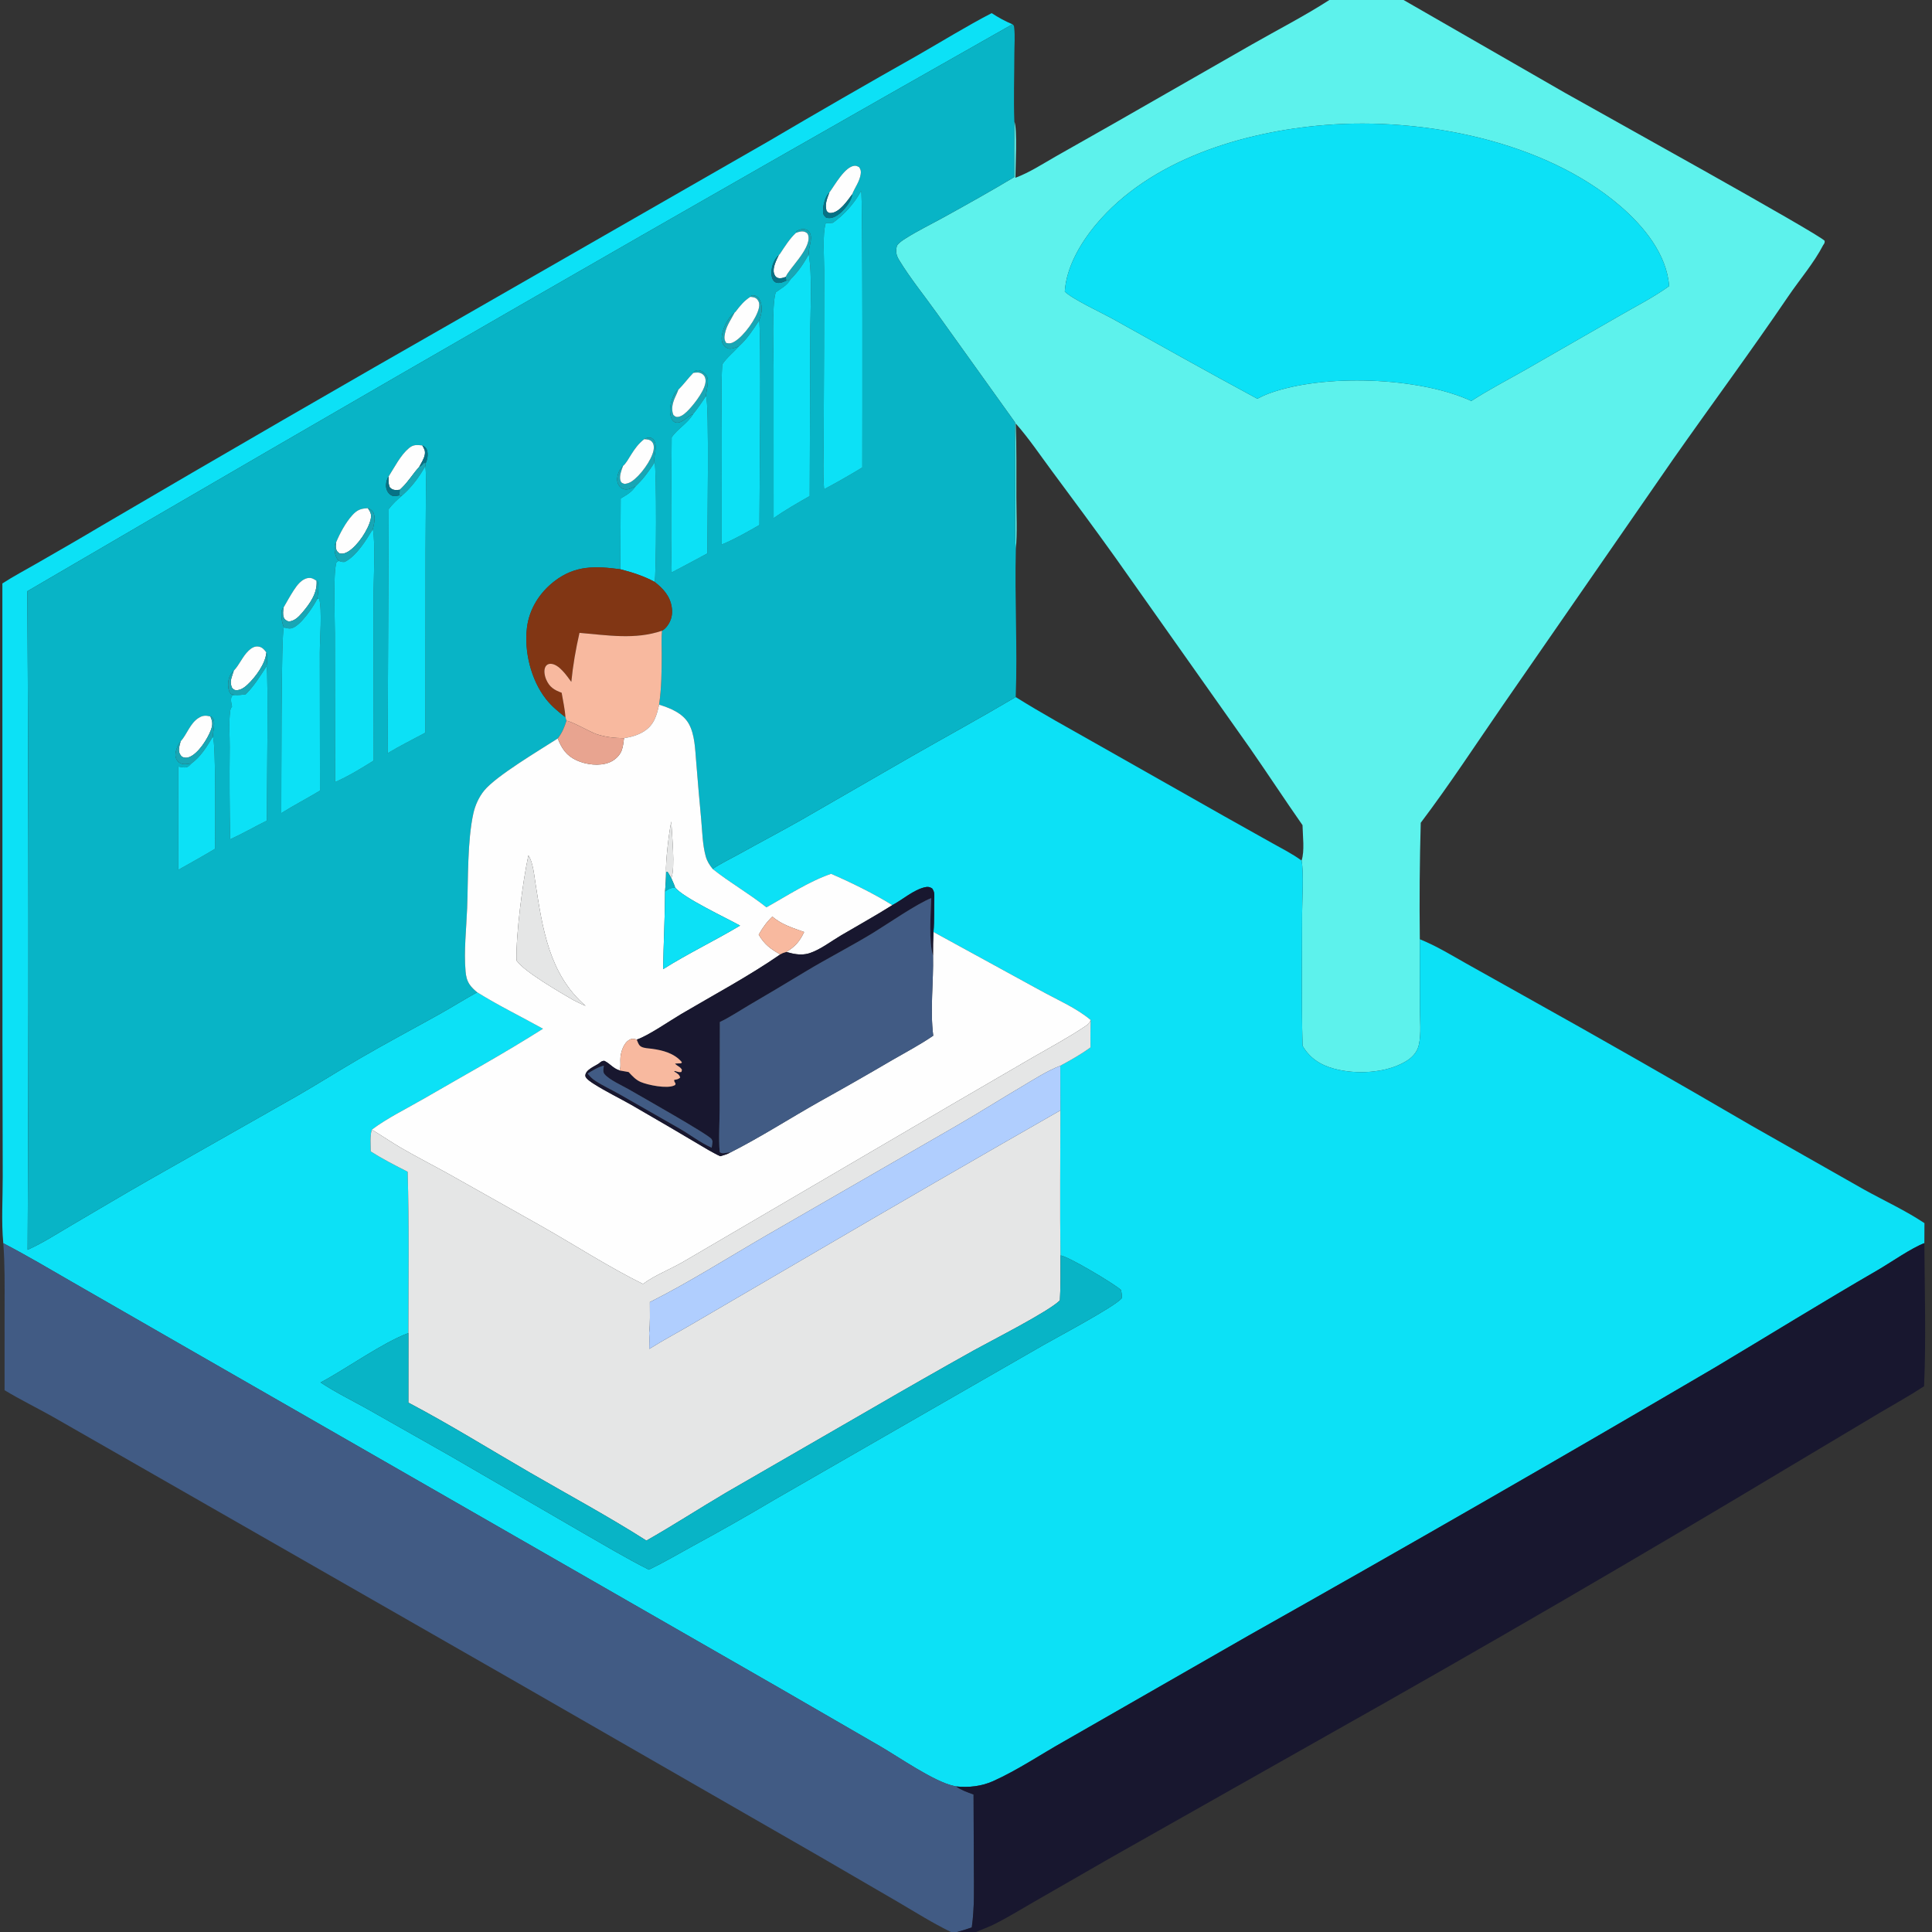 <?xml version="1.0" encoding="UTF-8"?> <svg xmlns="http://www.w3.org/2000/svg" width="439" height="439" viewBox="0 0 439 439" fill="none"><rect x="0" y="0" width="439" height="439" fill="#333333" stroke="none"/><g clip-path="url(#clip0_805_5810)"><path d="M302.065 0H318.929L355.641 21.114C362.034 24.74 413.488 53.245 414.616 54.727C414.619 55.238 414.568 55.274 414.272 55.699C412.159 59.778 408.927 63.523 406.337 67.339C397.859 79.829 388.867 91.966 380.197 104.323L341.581 160.111C335.374 169.096 329.415 178.237 322.83 186.957C322.579 195.776 322.509 204.6 322.62 213.422L322.64 229.134C322.634 231.762 322.976 234.877 322.4 237.419C322.014 239.12 320.877 240.319 319.408 241.191C314.892 243.875 308.13 244.189 303.153 242.843C300.064 242.009 297.615 240.455 295.98 237.635C295.699 227.645 295.857 217.605 295.873 207.612C295.878 204.567 296.283 198.284 295.75 195.545C296.487 193.38 296.003 189.812 295.966 187.498C291.914 181.701 288.038 175.774 284 169.964L253.46 126.727C248.712 120.084 243.874 113.563 239.009 107.009C236.323 103.393 233.784 99.603 230.803 96.225C231.009 101.818 230.922 107.445 230.935 113.043C230.945 116.935 231.148 120.97 230.824 124.847C230.577 121.469 230.722 117.98 230.709 114.591L230.638 95.967L212.896 71.19C210.062 67.216 206.843 63.268 204.312 59.105C203.613 57.957 203.485 57.128 203.806 55.83C204.29 55.13 205.013 54.66 205.72 54.21C208.494 52.443 211.523 50.982 214.404 49.391C219.791 46.416 225.192 43.401 230.47 40.239C230.442 36.032 230.446 31.824 230.484 27.617C231.197 29.12 230.728 38.315 230.721 40.4C233.927 39.203 236.915 37.247 239.881 35.552L252.671 28.306L284.51 10.08C290.348 6.746 296.415 3.636 302.065 0ZM379.267 65.012C378.744 57.775 373.49 51.407 368.21 46.855C350.997 32.013 323.287 26.604 301.063 28.409C282.526 29.914 261.364 36.259 249.032 51.017C245.553 55.181 242.285 60.709 241.948 66.252C243.681 67.986 250.361 71.073 252.888 72.481C263.81 78.563 274.684 84.672 285.692 90.602C286.522 90.179 287.372 89.765 288.246 89.44C300.609 84.843 322.511 85.646 334.319 91.112C338.291 88.551 342.518 86.356 346.625 84.02L367.926 71.788C371.703 69.6 375.732 67.564 379.267 65.012Z" fill="#5DF2EC"></path><path d="M230.055 5.515C155.14 47.932 80.524 90.874 6.212 134.338C6.516 184.221 6.538 234.104 6.278 283.986C9.757 282.422 13.066 280.268 16.36 278.34C22.195 274.923 28.002 271.448 33.877 268.102L67.585 248.979C72.333 246.234 76.972 243.305 81.709 240.542C87.679 237.06 93.782 233.83 99.817 230.466C102.715 228.85 105.519 227.077 108.425 225.474C113.22 228.479 118.423 230.997 123.372 233.757C114.49 239.397 105.272 244.449 96.171 249.723C92.332 251.947 88.031 254.023 84.487 256.685C84.02 258.16 84.234 260.08 84.227 261.635C86.928 263.349 89.776 264.802 92.624 266.253C92.992 278.454 92.806 290.697 92.802 302.903C86.835 305.142 78.894 310.901 72.85 314.133C76.23 316.382 80.012 318.221 83.561 320.201L102.218 330.774L132.47 348.324C137.429 351.16 142.337 354.108 147.444 356.673C150.766 355.073 154.008 353.172 157.239 351.392C163.6 347.948 169.893 344.377 176.112 340.683L205.657 323.689L237.109 305.622C239.928 304.004 253.27 296.928 254.876 295.013C254.915 294.288 254.909 293.773 254.678 293.081C253.116 291.683 242.805 285.505 240.965 285.263C240.831 274.282 240.946 263.287 240.951 252.305L240.932 242.165C243.285 240.9 245.633 239.574 247.795 237.999C247.763 235.92 247.774 233.84 247.826 231.761C244.581 229.029 240.238 227.174 236.516 225.117L212.112 211.763C212.35 209.065 212.2 206.256 212.302 203.54C212.26 202.759 212.257 202.58 211.825 201.892C211.273 201.52 210.834 201.456 210.196 201.598C207.586 202.18 205.115 204.421 202.757 205.672C199.013 203.278 192.968 200.302 188.843 198.55C183.758 200.298 178.849 203.548 174.152 206.164C170.251 203.044 165.852 200.571 161.931 197.443C163.789 196.19 165.91 195.192 167.874 194.101C172.6 191.478 177.388 188.955 182.092 186.295L207.091 171.888C214.996 167.379 222.954 163.024 230.794 158.394C236.734 162.109 242.839 165.452 248.93 168.904L278.311 185.544L289.164 191.627C291.375 192.865 293.709 194.038 295.75 195.545C296.283 198.284 295.878 204.567 295.873 207.612C295.857 217.605 295.699 227.645 295.98 237.635C297.615 240.455 300.064 242.009 303.153 242.843C308.13 244.189 314.893 243.875 319.408 241.191C320.877 240.319 322.014 239.12 322.4 237.419C322.976 234.877 322.634 231.762 322.64 229.134L322.62 213.422C326.303 214.893 329.756 217.016 333.205 218.959L346.109 226.179C363.495 235.875 380.784 245.741 397.975 255.775L423.548 270.292C428.057 272.793 433.015 275.076 437.285 277.928L437.264 282.481C434.413 283.522 429.495 286.962 426.633 288.618C414.116 295.863 401.823 303.488 389.405 310.897C354.393 331.433 319.202 351.66 283.834 371.574L241.858 395.635C236.534 398.623 231.245 402.211 225.684 404.713C223.037 405.903 220.108 406.224 217.242 405.922C217.066 405.881 216.89 405.836 216.714 405.798C212.197 404.818 204.325 399.307 200.01 396.801L176.863 383.419L42.858 306.512L16.203 291.194C11.098 288.251 5.974 285.208 0.749 282.49C0.28 277.573 0.63 272.288 0.619 267.328L0.557 237.037L0.539 132.576C3.023 130.966 5.685 129.562 8.252 128.084C13.212 125.228 18.188 122.382 23.102 119.447C50.569 103.327 78.135 87.375 105.798 71.593L174.477 32.187C185.727 25.564 197.037 19.044 208.405 12.626C214.033 9.407 219.576 5.974 225.326 2.983C226.834 3.957 228.392 4.837 230.055 5.515Z" fill="#0CE1F6"></path><path d="M6.212 134.338C80.524 90.874 155.14 47.932 230.055 5.515C230.423 5.817 230.393 5.855 230.446 6.311C230.669 8.206 230.49 10.289 230.487 12.21C230.478 17.324 230.296 22.511 230.484 27.617C230.446 31.824 230.442 36.032 230.47 40.239C225.192 43.401 219.791 46.416 214.404 49.391C211.523 50.982 208.494 52.443 205.72 54.21C205.013 54.66 204.29 55.13 203.806 55.83C203.485 57.128 203.613 57.957 204.312 59.105C206.843 63.268 210.062 67.216 212.896 71.19L230.638 95.967L230.709 114.591C230.722 117.98 230.577 121.469 230.824 124.847C230.536 136.012 231.223 147.242 230.794 158.394C222.954 163.024 214.996 167.379 207.091 171.888L182.092 186.295C177.388 188.955 172.6 191.478 167.874 194.101C165.91 195.192 163.789 196.19 161.931 197.443C161.226 196.559 160.666 195.691 160.361 194.589C159.63 191.941 159.582 189.002 159.336 186.274C158.922 181.86 158.54 177.444 158.189 173.024C157.951 170.285 157.888 166.953 156.539 164.503C155.189 162.05 152.303 160.902 149.762 160.112C150.327 156.415 150.349 152.402 150.361 148.666C150.367 146.884 150.252 145.089 150.427 143.314C150.918 143.043 151.299 142.664 151.632 142.215C152.565 140.957 152.866 139.595 152.649 138.056C152.28 135.446 150.717 133.762 148.736 132.212C149.146 131.19 149.208 106.242 148.738 105.076C148.427 103.591 149.382 101.977 148.779 100.392C148.578 99.864 148.334 99.684 147.85 99.44C147.239 99.453 146.924 99.44 146.391 99.78C143.762 101.805 142.821 104.877 141.576 105.858C140.76 106.642 140.281 107.714 140.243 108.845C140.221 109.453 140.387 110.038 140.786 110.509C141.143 110.931 141.733 111.222 142.292 111.211C143.081 111.196 143.755 110.809 144.446 110.466C143.573 111.823 142.383 112.459 141.034 113.261L140.962 129.351C135.295 128.606 130.699 128.407 125.929 132.104C122.593 134.69 120.273 138.366 119.743 142.579C119.063 147.997 120.656 154.476 124.033 158.804C125.317 160.45 126.845 161.696 128.48 162.977L128.711 163.783C128.235 165.286 127.714 166.534 126.736 167.797C122.653 170.435 112.799 176.256 110.033 179.62C108.834 181.078 107.977 182.96 107.568 184.797C106.178 191.04 106.392 199.874 106.148 206.323C105.97 211.015 105.378 216.068 105.79 220.738C105.883 221.796 106.079 222.731 106.665 223.634C107.125 224.342 107.775 224.942 108.425 225.474C105.519 227.077 102.715 228.85 99.817 230.466C93.782 233.83 87.679 237.06 81.709 240.542C76.972 243.305 72.332 246.234 67.585 248.979L33.877 268.102C28.002 271.448 22.195 274.923 16.36 278.34C13.066 280.268 9.757 282.422 6.278 283.986C6.538 234.104 6.516 184.221 6.212 134.338ZM188.45 43.745C187.528 44.585 186.984 46.675 187.007 47.912C187.022 48.724 187.173 48.962 187.748 49.472C188.737 49.701 189.472 49.422 190.305 48.883C191.518 48.097 193.371 45.932 193.599 44.434C193.613 44.337 193.622 44.239 193.633 44.142C194.268 42.552 195.283 41.367 195.57 39.58C195.677 38.91 195.578 38.507 195.199 37.958C194.862 37.794 194.573 37.637 194.182 37.667C191.977 37.835 189.648 42.125 188.45 43.745ZM180.855 52.914C179.389 54.289 178.372 55.956 177.267 57.618C177.105 57.863 177.191 57.788 176.992 57.902C175.855 59.002 175.295 60.444 175.286 62.035C175.282 62.698 175.422 63.449 175.919 63.929C176.292 64.292 176.774 64.329 177.266 64.26C177.726 64.194 178.227 63.973 178.646 63.783L179.604 63.498C178.909 64.851 177.441 65.534 176.274 66.424C175.319 69.29 175.789 80.056 175.78 83.716L175.784 117.74C178.409 115.891 181.199 114.305 183.986 112.718L184.112 75.803C184.117 70.649 184.603 62.63 183.765 57.777C183.623 56.279 184.74 54.425 184.027 52.923C183.787 52.419 183.443 52.208 182.912 52.095C182.187 51.942 181.536 52.211 180.928 52.563L180.855 52.914ZM172.465 72.883C172.835 71.922 173.119 71.02 173.068 69.977C173.027 69.127 172.796 68.013 172.085 67.453C171.636 67.099 171.307 67.094 170.762 67.119L170.526 67.541L170.503 67.445C169.107 68.34 168.226 69.408 167.232 70.713C167.058 70.94 167.147 70.866 166.947 70.983C165.522 72.001 164.352 74.382 164.06 76.059C163.919 76.871 163.934 77.752 164.442 78.442C164.769 78.887 165.369 79.249 165.936 79.234C166.538 79.219 167.276 78.912 167.855 78.723C166.634 80.131 165.14 81.231 164.113 82.815C163.828 87.648 164.003 92.584 163.999 97.428L163.989 123.736C166.933 122.525 169.803 120.878 172.562 119.291C172.549 113.967 173.031 74.037 172.465 72.883ZM160.408 90.006C160.486 88.943 160.798 87.906 160.842 86.826C160.877 85.979 160.733 85.486 160.137 84.879C159.706 84.44 159.055 84.042 158.416 84.126C157.942 84.189 157.801 84.373 157.547 84.721C156.331 85.951 155.331 87.381 154.115 88.576C153.44 88.899 153.046 89.772 152.79 90.46C152.29 91.801 151.945 93.901 152.647 95.229C152.844 95.602 153.126 95.896 153.544 96.002C154.312 96.198 155.172 95.646 155.753 95.209C156.338 94.769 156.79 94.34 157.495 94.09C156.25 96.229 153.975 97.373 152.62 99.384C152.586 109.612 152.345 119.852 152.617 130.078C155.335 128.655 158.043 127.211 160.739 125.746C160.68 121.364 161.219 91.44 160.408 90.006ZM95.939 101.207C94.657 101.084 93.933 100.986 92.901 101.849C90.992 103.447 89.636 106.184 88.301 108.277C87.845 108.917 87.6 110.109 87.766 110.88C87.923 111.61 88.313 112.252 89.008 112.585C89.566 112.852 90.17 112.677 90.742 112.556L91.273 112.675C90.16 113.628 89.204 114.51 88.321 115.685L88.08 171.151C90.858 169.482 93.799 168.014 96.656 166.483L96.693 125.33L96.766 113.466C96.782 110.97 96.906 108.375 96.647 105.892L96.736 105.228C97.129 104.395 97.317 103.251 97.043 102.353C96.858 101.743 96.485 101.472 95.939 101.207ZM83.591 115.475C81.961 115.55 81.158 115.848 80.048 117.072C78.542 118.731 77.217 121.2 76.369 123.248C75.949 123.732 75.993 124.492 76.046 125.122C76.125 126.048 76.362 126.73 76.97 127.45C76.768 127.533 76.618 127.661 76.444 127.79C75.658 130.354 76.099 140.688 76.097 143.929L76.14 177.714C79.214 176.358 82.066 174.606 84.907 172.827L84.868 135.807C84.869 131.854 85.36 123.712 84.724 120.228C84.987 119.086 85.411 117.471 84.79 116.391C84.49 115.87 84.136 115.667 83.591 115.475ZM71.936 131.982C71.287 131.538 70.779 131.215 69.955 131.35C68.527 131.585 67.495 132.976 66.757 134.108C65.927 135.38 65.188 136.727 64.431 138.044C63.967 138.475 63.968 138.804 63.949 139.444C63.918 140.535 64.095 141.567 64.51 142.573C63.851 143.398 63.953 180.394 63.916 184.763C66.781 182.97 69.809 181.407 72.706 179.656L72.669 148.293C72.671 145.351 73.226 138.542 72.527 136.055L72.087 136.105C72.285 134.738 72.474 133.396 72.186 132.025L71.936 131.982ZM60.512 148.234C59.999 147.567 59.56 147.007 58.653 146.906C57.785 146.81 57.067 147.295 56.47 147.867C55.089 149.189 54.409 151.045 53.128 152.392C52.352 153.018 51.933 154.147 51.846 155.123C51.784 155.827 51.891 157.056 52.388 157.601C52.625 157.861 53.008 157.773 53.305 157.923C52.996 158.028 52.737 158.002 52.609 158.337C52.365 158.975 52.578 159.904 52.731 160.549C52.461 160.902 52.371 161.094 52.31 161.545C51.953 164.159 52.212 167.121 52.195 169.764C52.122 176.746 52.158 183.729 52.305 190.71C55.125 189.432 57.855 187.845 60.639 186.47C60.612 182.723 61.018 152.27 60.566 151.408C60.684 150.559 60.847 149.012 60.512 148.234ZM47.797 162.794C46.751 162.538 46.072 162.534 45.131 163.128C43.172 164.363 42.517 166.817 41.042 168.464C40.411 169.13 39.801 170.77 39.866 171.709C39.906 172.276 40.197 172.873 40.653 173.23C41.482 173.88 42.564 173.596 43.522 173.46C43.297 173.699 43.04 173.999 42.763 174.175C42.13 174.577 41.194 174.294 40.5 174.173L40.519 197.647C43.309 196.075 46.121 194.531 48.86 192.871C48.867 189.233 49.106 168.78 48.355 167.4C48.377 166.312 48.874 164.556 48.556 163.56C48.399 163.067 48.256 162.953 47.797 162.794ZM195.674 43.354L195.553 43.579C194.062 46.298 191.77 48.82 189.253 50.623C188.697 50.69 188.186 50.727 187.624 50.714C186.849 53.325 187.279 58.588 187.274 61.448L187.243 79.026L187.159 100.011C187.155 103.691 186.953 107.507 187.258 111.171C190.198 109.602 193.093 107.951 195.939 106.217C195.939 99.483 196.065 43.758 195.674 43.354Z" fill="#08B4C6"></path><path d="M241.948 66.252C242.285 60.708 245.553 55.181 249.032 51.017C261.364 36.259 282.526 29.914 301.063 28.408C323.287 26.604 350.997 32.013 368.21 46.855C373.49 51.407 378.744 57.775 379.267 65.012C375.732 67.564 371.703 69.6 367.926 71.788L346.625 84.02C342.518 86.356 338.291 88.551 334.319 91.112C322.511 85.646 300.609 84.843 288.246 89.44C287.372 89.765 286.522 90.179 285.692 90.602C274.684 84.672 263.81 78.563 252.888 72.481C250.361 71.073 243.681 67.986 241.948 66.252Z" fill="#0CE1F6"></path><path d="M188.45 43.745C189.648 42.125 191.977 37.835 194.183 37.667C194.573 37.638 194.862 37.794 195.199 37.958C195.578 38.508 195.677 38.91 195.57 39.58C195.283 41.367 194.268 42.552 193.633 44.142C192.605 45.544 190.792 48.234 188.885 48.393C188.284 48.442 188.229 48.325 187.827 47.933C187.355 46.439 187.934 45.14 188.45 43.745Z" fill="#FEFEFE"></path><path d="M187.258 111.171C186.953 107.507 187.155 103.691 187.159 100.011L187.243 79.026L187.274 61.448C187.279 58.588 186.848 53.325 187.624 50.714C188.186 50.727 188.697 50.69 189.253 50.623C191.77 48.82 194.062 46.298 195.553 43.579L195.674 43.354C196.065 43.758 195.939 99.483 195.939 106.217C193.093 107.951 190.198 109.602 187.258 111.171Z" fill="#0CE1F6"></path><path d="M193.633 44.142C193.622 44.239 193.613 44.337 193.599 44.434C193.371 45.932 191.518 48.097 190.305 48.882C189.472 49.422 188.737 49.701 187.748 49.472C187.173 48.962 187.022 48.724 187.007 47.912C186.984 46.675 187.528 44.585 188.45 43.745C187.934 45.14 187.355 46.439 187.827 47.933C188.229 48.325 188.284 48.442 188.885 48.392C190.792 48.234 192.605 45.544 193.633 44.142Z" fill="#067286"></path><path d="M180.855 52.914L180.928 52.563C181.536 52.211 182.187 51.942 182.912 52.095C183.443 52.208 183.787 52.419 184.027 52.923C184.74 54.425 183.623 56.279 183.765 57.777C182.694 59.807 181.257 61.898 179.604 63.498L178.646 63.783L178.565 62.907C179.068 61.27 184.211 56.637 183.693 53.677C183.606 53.182 183.451 52.956 182.994 52.736C182.307 52.406 181.515 52.673 180.855 52.914Z" fill="#18A6B5"></path><path d="M176.992 57.902C177.191 57.788 177.105 57.863 177.267 57.618C178.372 55.956 179.389 54.289 180.855 52.914C181.515 52.673 182.307 52.406 182.994 52.736C183.451 52.956 183.606 53.182 183.693 53.677C184.212 56.637 179.068 61.27 178.565 62.907C177.986 63.123 177.372 63.346 176.749 63.152C176.253 62.998 176.051 62.624 175.892 62.16C175.458 60.887 176.456 59.022 176.992 57.902Z" fill="#FEFEFE"></path><path d="M178.646 63.783C178.227 63.973 177.726 64.194 177.266 64.259C176.774 64.329 176.292 64.292 175.918 63.929C175.422 63.449 175.282 62.698 175.286 62.034C175.295 60.444 175.855 59.002 176.992 57.902C176.456 59.022 175.458 60.887 175.892 62.16C176.051 62.624 176.252 62.998 176.749 63.152C177.372 63.346 177.986 63.123 178.565 62.907L178.646 63.783Z" fill="#067286"></path><path d="M179.604 63.498C181.257 61.898 182.694 59.807 183.765 57.777C184.602 62.63 184.117 70.648 184.112 75.803L183.986 112.718C181.199 114.305 178.409 115.891 175.784 117.74L175.78 83.716C175.789 80.056 175.319 69.29 176.274 66.424C177.441 65.534 178.909 64.851 179.604 63.498Z" fill="#0CE1F6"></path><path d="M170.503 67.445L170.526 67.541L170.762 67.119C171.307 67.094 171.636 67.099 172.085 67.453C172.796 68.013 173.027 69.127 173.068 69.977C173.119 71.02 172.835 71.922 172.465 72.882C171.061 74.985 169.776 77.041 167.855 78.723C167.276 78.912 166.538 79.219 165.936 79.234C165.369 79.249 164.769 78.887 164.442 78.442C163.934 77.752 163.918 76.871 164.06 76.059C164.352 74.382 165.522 72.001 166.947 70.983C166.092 72.645 165.103 73.902 164.726 75.782C164.554 76.637 164.526 77.196 165.019 77.931C165.813 78.112 166.283 77.994 166.977 77.569C169.063 76.293 171.923 72.363 172.449 69.951C172.596 69.28 172.563 68.665 172.12 68.101C171.673 67.531 171.154 67.535 170.503 67.445Z" fill="#18A6B5"></path><path d="M170.503 67.445C171.154 67.535 171.673 67.531 172.12 68.101C172.563 68.665 172.596 69.28 172.449 69.951C171.923 72.364 169.063 76.293 166.977 77.569C166.283 77.994 165.813 78.112 165.019 77.932C164.526 77.196 164.554 76.637 164.726 75.782C165.103 73.902 166.092 72.646 166.947 70.983C167.147 70.866 167.058 70.94 167.232 70.713C168.226 69.408 169.107 68.34 170.503 67.445Z" fill="#FEFEFE"></path><path d="M172.465 72.883C173.031 74.037 172.549 113.967 172.562 119.291C169.803 120.878 166.933 122.525 163.989 123.736L163.999 97.428C164.003 92.584 163.828 87.648 164.113 82.815C165.14 81.231 166.633 80.131 167.855 78.723C169.776 77.041 171.061 74.985 172.465 72.883Z" fill="#0CE1F6"></path><path d="M157.547 84.721C157.801 84.373 157.942 84.189 158.416 84.126C159.055 84.042 159.706 84.44 160.137 84.879C160.733 85.486 160.877 85.979 160.842 86.826C160.798 87.905 160.486 88.943 160.408 90.006C159.492 91.423 158.549 92.772 157.495 94.09C156.79 94.34 156.338 94.769 155.753 95.209C155.171 95.646 154.312 96.198 153.544 96.002C153.126 95.896 152.844 95.602 152.647 95.229C151.945 93.9 152.29 91.801 152.79 90.46C153.046 89.772 153.439 88.899 154.115 88.576C153.919 89.205 153.585 89.816 153.328 90.425C152.811 91.655 152.482 92.988 153.001 94.273C153.372 94.61 153.537 94.797 154.092 94.726C155.037 94.605 155.973 93.674 156.587 93.017C157.878 91.633 160.592 88.208 160.313 86.223C160.235 85.668 160.018 85.262 159.539 84.952C158.894 84.534 158.272 84.636 157.547 84.721Z" fill="#18A6B5"></path><path d="M157.547 84.722C158.272 84.637 158.894 84.534 159.539 84.952C160.018 85.262 160.235 85.668 160.313 86.223C160.592 88.208 157.878 91.633 156.587 93.017C155.973 93.675 155.037 94.605 154.092 94.726C153.537 94.797 153.372 94.611 153.001 94.274C152.482 92.988 152.811 91.656 153.328 90.425C153.585 89.816 153.919 89.205 154.115 88.576C155.331 87.381 156.331 85.951 157.547 84.722Z" fill="#FEFEFE"></path><path d="M160.408 90.006C161.219 91.44 160.68 121.364 160.739 125.746C158.043 127.211 155.335 128.655 152.617 130.078C152.345 119.852 152.585 109.612 152.62 99.384C153.975 97.373 156.25 96.229 157.495 94.09C158.549 92.772 159.492 91.423 160.408 90.006Z" fill="#0CE1F6"></path><path d="M146.391 99.78C146.924 99.44 147.239 99.453 147.85 99.44C148.334 99.684 148.578 99.864 148.779 100.392C149.382 101.977 148.427 103.591 148.738 105.076C147.453 107.05 146.178 108.86 144.446 110.466C143.755 110.809 143.081 111.196 142.292 111.211C141.733 111.222 141.143 110.931 140.786 110.509C140.387 110.038 140.221 109.453 140.242 108.845C140.281 107.714 140.76 106.642 141.576 105.858C141.221 106.789 140.664 108.205 140.988 109.205C141.169 109.764 141.438 109.788 141.933 109.96C142.536 109.872 142.974 109.749 143.492 109.416C145.438 108.168 148.062 104.598 148.504 102.319C148.626 101.691 148.604 100.957 148.192 100.433C147.737 99.855 147.062 99.848 146.391 99.78Z" fill="#18A6B5"></path><path d="M146.391 99.78C147.062 99.848 147.737 99.855 148.192 100.433C148.605 100.957 148.626 101.691 148.504 102.319C148.062 104.598 145.438 108.168 143.492 109.416C142.974 109.749 142.536 109.872 141.933 109.96C141.438 109.788 141.169 109.764 140.988 109.205C140.664 108.205 141.221 106.789 141.576 105.858C142.821 104.877 143.762 101.805 146.391 99.78Z" fill="#FEFEFE"></path><path d="M88.301 108.277C89.636 106.184 90.992 103.447 92.901 101.849C93.933 100.986 94.657 101.085 95.939 101.207C96.411 101.962 96.689 102.458 96.512 103.36C96.331 104.284 95.699 105.254 95.258 106.083C93.876 107.571 92.855 109.322 91.391 110.756C91.209 110.934 91.029 111.112 90.843 111.287C90.623 111.308 90.402 111.332 90.181 111.342C89.476 111.371 89.118 111.25 88.601 110.779C88.215 109.964 88.289 109.155 88.301 108.277Z" fill="#FEFEFE"></path><path d="M95.939 101.207C96.485 101.472 96.858 101.743 97.043 102.353C97.317 103.251 97.129 104.394 96.736 105.228L96.325 105.206L96.194 105.348C95.897 105.665 95.679 105.934 95.258 106.083C95.699 105.254 96.331 104.284 96.512 103.36C96.689 102.458 96.411 101.962 95.939 101.207Z" fill="#067286"></path><path d="M95.258 106.083C95.679 105.934 95.897 105.665 96.194 105.348L96.325 105.206L96.736 105.228L96.647 105.892C95.212 108.468 93.506 110.737 91.273 112.675L90.742 112.556L90.843 111.287C91.029 111.112 91.209 110.934 91.391 110.756C92.855 109.322 93.876 107.571 95.258 106.083Z" fill="#18A6B5"></path><path d="M148.738 105.076C149.208 106.242 149.146 131.19 148.736 132.212C146.267 130.875 143.669 130.051 140.962 129.351L141.034 113.261C142.383 112.459 143.573 111.823 144.446 110.466C146.178 108.86 147.453 107.05 148.738 105.076Z" fill="#0CE1F6"></path><path d="M96.647 105.892C96.906 108.375 96.782 110.97 96.766 113.466L96.693 125.33L96.656 166.483C93.799 168.014 90.858 169.482 88.08 171.151L88.321 115.685C89.204 114.51 90.16 113.628 91.273 112.675C93.506 110.737 95.212 108.468 96.647 105.892Z" fill="#0CE1F6"></path><path d="M90.742 112.556C90.17 112.677 89.566 112.852 89.008 112.585C88.313 112.252 87.923 111.61 87.766 110.88C87.6 110.109 87.845 108.916 88.301 108.277C88.289 109.154 88.215 109.964 88.601 110.779C89.118 111.25 89.476 111.371 90.181 111.342C90.402 111.332 90.623 111.308 90.843 111.287L90.742 112.556Z" fill="#067286"></path><path d="M76.369 123.248C77.217 121.2 78.542 118.731 80.048 117.072C81.158 115.848 81.961 115.55 83.591 115.475C84.156 116.315 84.465 116.849 84.245 117.897C83.732 120.34 81.257 124.028 79.125 125.322C78.457 125.727 77.95 125.895 77.165 125.762C76.722 125.416 76.456 125.208 76.354 124.625C76.278 124.192 76.307 123.682 76.369 123.248Z" fill="#FEFEFE"></path><path d="M83.591 115.475C84.136 115.668 84.49 115.87 84.79 116.391C85.411 117.471 84.987 119.087 84.724 120.228C83.197 122.72 81.033 126.322 78.331 127.686C77.782 127.738 77.481 127.648 76.97 127.45C76.362 126.73 76.125 126.048 76.046 125.122C75.993 124.492 75.949 123.732 76.369 123.248C76.307 123.682 76.278 124.192 76.354 124.625C76.455 125.208 76.722 125.416 77.165 125.762C77.95 125.895 78.457 125.727 79.125 125.322C81.257 124.028 83.732 120.34 84.245 117.897C84.465 116.849 84.156 116.315 83.591 115.475Z" fill="#18A6B5"></path><path d="M76.97 127.45C77.481 127.648 77.782 127.738 78.331 127.686C81.033 126.322 83.197 122.72 84.724 120.228C85.36 123.712 84.869 131.854 84.868 135.807L84.907 172.827C82.066 174.606 79.214 176.358 76.14 177.714L76.097 143.93C76.099 140.688 75.658 130.354 76.443 127.79C76.618 127.661 76.768 127.533 76.97 127.45Z" fill="#0CE1F6"></path><path d="M128.48 162.978C126.845 161.696 125.317 160.45 124.033 158.804C120.656 154.476 119.063 147.998 119.743 142.579C120.273 138.366 122.593 134.69 125.929 132.104C130.699 128.407 135.295 128.606 140.962 129.351C143.669 130.051 146.267 130.875 148.736 132.212C150.717 133.762 152.28 135.446 152.649 138.056C152.866 139.595 152.565 140.957 151.632 142.215C151.299 142.664 150.918 143.043 150.427 143.314C144.351 145.419 137.933 144.325 131.674 143.801C130.836 147.451 130.185 151.21 129.818 154.938C128.803 153.587 127.019 150.861 125.096 150.833C124.626 150.827 124.22 151.035 123.975 151.438C123.471 152.267 123.766 153.62 124.126 154.444C124.861 156.128 125.951 156.805 127.619 157.407C127.924 159.235 128.365 161.131 128.48 162.978Z" fill="#813614"></path><path d="M64.431 138.045C65.188 136.727 65.927 135.381 66.757 134.108C67.495 132.976 68.527 131.585 69.955 131.35C70.779 131.215 71.287 131.538 71.936 131.982C72.138 134.791 70.391 137.214 68.62 139.276C67.79 140.242 66.892 141.127 65.573 141.226C65.072 141.007 64.699 140.851 64.485 140.303C64.208 139.593 64.355 138.78 64.431 138.045Z" fill="#FEFEFE"></path><path d="M71.936 131.982L72.186 132.025C72.474 133.396 72.285 134.738 72.087 136.105C71.239 137.794 68.188 142.419 66.132 142.786C65.612 142.879 65.014 142.705 64.51 142.573C64.095 141.567 63.918 140.535 63.949 139.444C63.968 138.804 63.967 138.475 64.431 138.045C64.355 138.78 64.208 139.593 64.485 140.303C64.699 140.851 65.072 141.006 65.573 141.226C66.892 141.127 67.79 140.242 68.62 139.276C70.391 137.214 72.138 134.791 71.936 131.982Z" fill="#18A6B5"></path><path d="M72.087 136.105L72.527 136.055C73.226 138.542 72.671 145.35 72.669 148.293L72.706 179.656C69.809 181.407 66.781 182.969 63.916 184.763C63.953 180.394 63.851 143.398 64.51 142.572C65.014 142.704 65.612 142.879 66.132 142.786C68.188 142.419 71.239 137.794 72.087 136.105Z" fill="#0CE1F6"></path><path d="M131.674 143.801C137.933 144.325 144.351 145.419 150.427 143.314C150.252 145.089 150.367 146.884 150.361 148.666C150.349 152.402 150.327 156.415 149.762 160.111C149.234 162.577 148.605 164.737 146.343 166.173C144.99 167.032 143.372 167.492 141.798 167.735C139.646 167.702 137.625 167.505 135.573 166.822C134.089 166.327 129.656 163.761 128.711 163.783L128.48 162.977C128.365 161.131 127.924 159.235 127.619 157.407C125.951 156.805 124.861 156.128 124.126 154.444C123.766 153.62 123.471 152.267 123.975 151.438C124.22 151.035 124.626 150.826 125.096 150.833C127.019 150.861 128.803 153.587 129.818 154.938C130.185 151.21 130.836 147.451 131.674 143.801Z" fill="#F8B99F"></path><path d="M53.128 152.392C54.409 151.045 55.089 149.189 56.47 147.867C57.067 147.295 57.785 146.81 58.653 146.906C59.56 147.007 59.999 147.567 60.512 148.234C60.381 150.728 58.045 153.901 56.225 155.582C55.522 156.231 54.592 156.897 53.592 156.821C53.168 156.789 53.064 156.603 52.752 156.345C52.229 155.206 52.44 154.438 52.829 153.291L53.128 152.392Z" fill="#FEFEFE"></path><path d="M60.512 148.234C60.847 149.012 60.684 150.559 60.566 151.408C59.109 153.631 57.724 155.905 55.818 157.778C54.979 157.872 54.149 158.006 53.305 157.923C53.008 157.773 52.625 157.861 52.388 157.601C51.891 157.056 51.784 155.827 51.846 155.123C51.933 154.147 52.352 153.018 53.128 152.392L52.829 153.291C52.44 154.438 52.229 155.206 52.752 156.345C53.064 156.603 53.168 156.789 53.592 156.821C54.592 156.897 55.522 156.231 56.225 155.582C58.045 153.901 60.381 150.728 60.512 148.234Z" fill="#18A6B5"></path><path d="M60.566 151.408C61.018 152.27 60.612 182.723 60.639 186.47C57.855 187.845 55.125 189.431 52.305 190.71C52.158 183.729 52.122 176.746 52.195 169.764C52.212 167.12 51.953 164.159 52.31 161.545C52.371 161.094 52.461 160.902 52.731 160.549C52.578 159.904 52.365 158.975 52.609 158.337C52.737 158.002 52.996 158.028 53.305 157.923C54.149 158.006 54.979 157.872 55.818 157.778C57.724 155.905 59.109 153.631 60.566 151.408Z" fill="#0CE1F6"></path><path d="M149.762 160.112C152.303 160.903 155.189 162.05 156.539 164.503C157.888 166.953 157.951 170.285 158.189 173.024C158.54 177.444 158.922 181.861 159.336 186.275C159.582 189.002 159.63 191.941 160.361 194.589C160.666 195.691 161.226 196.559 161.931 197.443C165.852 200.571 170.251 203.044 174.152 206.164C178.849 203.548 183.758 200.299 188.843 198.55C192.968 200.302 199.013 203.278 202.757 205.672C198.935 208.084 194.966 210.269 191.075 212.567C188.863 213.872 186.441 215.752 184.01 216.568C182.702 217.008 181.289 216.939 179.96 216.639C179.524 216.539 179.091 216.43 178.661 216.31C180.712 215.078 181.694 213.926 182.722 211.774C180.19 210.868 177.561 210.086 175.505 208.27C174.205 209.513 173.276 210.814 172.395 212.38C173.684 214.586 175.096 215.64 177.302 216.872C170.111 221.835 162.345 225.97 154.821 230.403C152.137 231.984 147.456 235.251 144.696 236.228C144.171 236.065 143.752 235.937 143.219 236.165C142.137 236.627 141.546 237.891 141.231 238.949C140.676 240.815 141.234 241.982 140.803 243.235C139.245 242.744 138.654 241.676 137.296 241.039C136.721 241.069 136.511 241.301 136.083 241.652C135.134 242.291 132.985 243.101 133.006 244.439C133.016 245.073 134.42 245.957 134.962 246.302C137.696 248.047 140.684 249.473 143.508 251.08C149.386 254.467 155.241 257.896 161.07 261.365C161.925 261.825 162.775 262.321 163.657 262.724C164.442 262.486 165.233 262.285 165.948 261.876C172.835 258.392 179.47 254.11 186.202 250.317C191.742 247.239 197.246 244.096 202.712 240.89C205.834 239.087 209.081 237.376 212.056 235.338C211.306 229.44 212.142 223.128 212.01 217.166C211.991 215.364 212.025 213.562 212.112 211.763L236.516 225.117C240.238 227.174 244.581 229.029 247.826 231.761C247.602 232.459 247.303 232.711 246.701 233.119C242.897 235.698 238.796 237.884 234.817 240.181L217.176 250.446L155.524 286.547C152.497 288.348 148.921 289.674 146.1 291.749C138.109 287.799 130.653 282.926 122.914 278.55L102.012 266.786C98.409 264.787 94.72 262.909 91.159 260.841C88.891 259.525 86.737 258.03 84.487 256.685C88.031 254.023 92.332 251.947 96.171 249.723C105.272 244.449 114.49 239.397 123.372 233.757C118.423 230.997 113.22 228.479 108.425 225.474C107.775 224.943 107.125 224.342 106.665 223.634C106.079 222.731 105.883 221.796 105.79 220.738C105.378 216.068 105.971 211.015 106.148 206.323C106.392 199.875 106.178 191.04 107.568 184.797C107.977 182.96 108.834 181.078 110.033 179.62C112.799 176.256 122.653 170.435 126.736 167.797C127.623 170.083 128.737 171.731 131.041 172.777C133.189 173.753 136.168 174.127 138.398 173.266C139.589 172.805 140.734 171.824 141.219 170.621C141.574 169.741 141.675 168.673 141.798 167.735C143.372 167.492 144.99 167.032 146.343 166.173C148.605 164.737 149.234 162.578 149.762 160.112ZM152.554 186.666C152.047 188.602 151.17 196.275 151.344 198.19C151.331 199.666 151.236 201.121 151.115 202.592C151.1 208.469 150.77 214.34 150.68 220.216C156.359 216.635 162.411 213.759 168.161 210.317C165.086 208.608 155.009 203.869 153.397 201.629C153.187 200.933 152.821 200.225 152.541 199.55C153.493 197.076 152.633 189.684 152.554 186.666ZM120.065 194.35C118.765 200.357 117.217 212.272 117.366 218.255C119.054 220.77 127.379 225.553 130.288 227.248C131.205 227.699 132.121 228.194 133.075 228.562C124.766 221.388 123.294 211.004 121.676 200.744C121.38 198.864 121.125 195.937 120.065 194.35Z" fill="#FEFEFE"></path><path d="M41.042 168.464C42.517 166.817 43.172 164.363 45.131 163.128C46.072 162.534 46.751 162.538 47.797 162.794C48.323 163.928 48.371 164.687 47.924 165.869C47.161 167.889 45.105 171.16 43.064 172.002C42.437 172.261 41.979 172.235 41.354 171.959C40.889 171.5 40.643 171.026 40.658 170.365C40.674 169.731 40.88 169.074 41.042 168.464Z" fill="#FEFEFE"></path><path d="M47.797 162.794C48.256 162.953 48.399 163.067 48.556 163.56C48.874 164.556 48.377 166.312 48.355 167.4C47.025 169.61 45.646 171.919 43.522 173.46C42.564 173.596 41.482 173.88 40.653 173.23C40.197 172.873 39.906 172.276 39.866 171.709C39.801 170.77 40.411 169.13 41.042 168.464C40.88 169.074 40.674 169.731 40.658 170.365C40.643 171.026 40.889 171.5 41.354 171.959C41.979 172.235 42.437 172.261 43.065 172.002C45.105 171.16 47.161 167.889 47.924 165.869C48.371 164.687 48.323 163.928 47.797 162.794Z" fill="#18A6B5"></path><path d="M128.711 163.783C129.656 163.761 134.089 166.327 135.573 166.822C137.625 167.505 139.646 167.702 141.798 167.735C141.675 168.673 141.574 169.741 141.219 170.621C140.734 171.824 139.589 172.805 138.398 173.266C136.168 174.127 133.189 173.753 131.041 172.777C128.737 171.731 127.623 170.083 126.736 167.797C127.714 166.534 128.235 165.286 128.711 163.783Z" fill="#E8A490"></path><path d="M48.355 167.4C49.106 168.78 48.867 189.233 48.86 192.871C46.121 194.531 43.309 196.075 40.519 197.647L40.5 174.173C41.194 174.294 42.129 174.577 42.763 174.175C43.04 173.999 43.297 173.699 43.522 173.46C45.646 171.919 47.024 169.61 48.355 167.4Z" fill="#0CE1F6"></path><path d="M151.344 198.19C151.17 196.275 152.047 188.601 152.554 186.666C152.633 189.684 153.493 197.076 152.541 199.55C152.272 199.049 151.99 198.576 151.68 198.099L151.344 198.19Z" fill="#E5E6E6"></path><path d="M117.367 218.255C117.217 212.272 118.765 200.357 120.065 194.35C121.125 195.937 121.38 198.864 121.676 200.743C123.294 211.004 124.766 221.388 133.075 228.562C132.121 228.194 131.205 227.699 130.288 227.248C127.379 225.553 119.054 220.77 117.367 218.255Z" fill="#E5E6E6"></path><path d="M151.344 198.19L151.68 198.099C151.99 198.576 152.272 199.049 152.541 199.55C152.821 200.225 153.187 200.933 153.397 201.629C152.412 201.794 151.895 201.95 151.115 202.592C151.236 201.121 151.331 199.666 151.344 198.19Z" fill="#08B4C6"></path><path d="M202.757 205.672C205.115 204.421 207.586 202.18 210.196 201.598C210.835 201.455 211.273 201.52 211.825 201.892C212.257 202.58 212.26 202.759 212.302 203.539C212.2 206.256 212.35 209.065 212.112 211.763C212.025 213.562 211.991 215.364 212.01 217.166C210.983 213.71 211.504 207.78 211.603 204.077C208.364 205.331 201.657 209.972 198.406 211.957C193.345 215.048 188.046 217.734 182.967 220.799C178.704 223.386 174.418 225.936 170.11 228.448C167.965 229.711 165.811 231.161 163.566 232.224L163.521 252.155C163.512 255.328 163.244 258.657 163.54 261.806C163.996 262.136 164.304 262.06 164.837 261.987C165.247 261.931 165.533 261.847 165.948 261.876C165.233 262.285 164.442 262.486 163.657 262.723C162.775 262.32 161.925 261.825 161.07 261.365C155.241 257.896 149.386 254.467 143.508 251.08C140.684 249.472 137.696 248.047 134.962 246.302C134.42 245.957 133.016 245.073 133.006 244.439C132.985 243.101 135.134 242.291 136.083 241.651C136.511 241.301 136.721 241.069 137.296 241.039C138.654 241.676 139.245 242.744 140.803 243.235L142.836 243.597C143.672 244.479 144.434 245.356 145.574 245.849C147.223 246.561 151.551 247.439 153.205 246.646C153.505 246.503 153.422 246.531 153.504 246.2C153.292 245.877 153.204 245.783 153.178 245.388C153.777 245.266 154.083 245.265 154.553 244.86C154.378 244.093 153.787 243.862 153.162 243.439L153.372 243.358C153.867 243.511 154.31 243.708 154.83 243.572L154.956 243.079C154.537 242.331 153.912 242.286 153.376 241.673L154.77 241.606L154.946 241.366C153.245 239.331 150.622 238.647 148.103 238.308C147.372 238.209 146.366 238.196 145.708 237.84C145.171 237.55 144.985 236.979 144.777 236.446C144.749 236.374 144.723 236.301 144.696 236.228C147.456 235.251 152.137 231.984 154.821 230.402C162.345 225.97 170.111 221.835 177.302 216.872C177.725 216.578 178.174 216.459 178.661 216.31C179.091 216.43 179.524 216.539 179.96 216.639C181.289 216.939 182.702 217.007 184.01 216.568C186.441 215.752 188.863 213.872 191.075 212.566C194.966 210.269 198.935 208.084 202.757 205.672ZM137.206 242.147C135.952 242.425 134.611 243.268 133.518 243.936C134.031 244.568 134.526 245.094 135.208 245.545C136.995 246.728 139.038 247.645 140.903 248.714L154.31 256.38C156.75 257.758 159.174 259.678 161.709 260.79C161.813 260.318 161.853 259.839 161.907 259.359C161.836 259.183 161.799 258.988 161.694 258.829C161.014 257.798 145.385 248.985 142.855 247.518C141.299 246.616 138.496 245.41 137.359 244.064C136.918 243.541 137.158 242.782 137.206 242.147Z" fill="#18172F"></path><path d="M151.115 202.592C151.895 201.95 152.412 201.794 153.397 201.629C155.009 203.869 165.086 208.608 168.161 210.317C162.411 213.759 156.359 216.635 150.68 220.216C150.769 214.34 151.1 208.469 151.115 202.592Z" fill="#0CE1F6"></path><path d="M163.566 232.224C165.811 231.161 167.965 229.711 170.11 228.449C174.418 225.936 178.704 223.386 182.967 220.799C188.046 217.734 193.345 215.048 198.406 211.957C201.657 209.972 208.364 205.331 211.603 204.078C211.504 207.78 210.983 213.71 212.01 217.166C212.142 223.128 211.306 229.44 212.056 235.338C209.081 237.376 205.834 239.087 202.712 240.89C197.246 244.097 191.742 247.239 186.202 250.317C179.47 254.11 172.835 258.392 165.948 261.876C165.533 261.847 165.247 261.931 164.837 261.987C164.303 262.06 163.996 262.136 163.54 261.806C163.244 258.657 163.512 255.328 163.521 252.155L163.566 232.224Z" fill="#415B84"></path><path d="M178.661 216.31C178.174 216.459 177.725 216.578 177.302 216.872C175.096 215.64 173.684 214.586 172.395 212.38C173.276 210.814 174.205 209.513 175.505 208.27C177.561 210.086 180.19 210.868 182.722 211.774C181.694 213.926 180.712 215.078 178.661 216.31Z" fill="#F8B99F"></path><path d="M247.826 231.761C247.774 233.84 247.763 235.92 247.795 237.999C245.633 239.575 243.285 240.9 240.932 242.165C237.894 243.34 235.081 245.177 232.284 246.833C227.285 249.794 222.359 252.898 217.333 255.808L174.027 280.784C165.302 285.847 156.668 291.332 147.664 295.874C147.663 298.194 147.763 300.595 147.498 302.902C147.592 304.1 147.538 305.313 147.525 306.514C150.761 304.481 154.156 302.697 157.449 300.756L183.719 285.413C202.737 274.275 221.815 263.239 240.951 252.305C240.946 263.287 240.831 274.283 240.965 285.264C240.968 288.665 241.033 292.081 240.836 295.478C238.31 298.019 225.126 304.698 221.279 306.836C213.621 311.116 205.999 315.459 198.413 319.866L165.06 339.119C158.961 342.716 153.041 346.568 146.879 350.064C138.287 344.592 129.226 339.716 120.408 334.609C111.235 329.296 102.167 323.652 92.792 318.71L92.802 302.903C92.806 290.697 92.992 278.454 92.624 266.253C89.776 264.802 86.928 263.35 84.227 261.635C84.234 260.08 84.02 258.16 84.487 256.685C86.737 258.031 88.891 259.525 91.159 260.842C94.72 262.909 98.409 264.787 102.012 266.786L122.914 278.55C130.653 282.926 138.109 287.799 146.1 291.749C148.921 289.675 152.497 288.348 155.524 286.547L217.176 250.446L234.817 240.182C238.796 237.884 242.897 235.699 246.701 233.119C247.303 232.711 247.602 232.459 247.826 231.761Z" fill="#E5E6E6"></path><path d="M140.803 243.235C141.234 241.982 140.675 240.815 141.231 238.949C141.546 237.891 142.137 236.627 143.219 236.165C143.752 235.937 144.171 236.065 144.695 236.228C144.723 236.301 144.749 236.374 144.777 236.447C144.984 236.979 145.171 237.55 145.708 237.84C146.366 238.197 147.372 238.209 148.103 238.308C150.622 238.647 153.245 239.331 154.946 241.366L154.77 241.606L153.376 241.673C153.912 242.286 154.537 242.331 154.956 243.079L154.83 243.572C154.31 243.709 153.866 243.511 153.372 243.358L153.162 243.439C153.787 243.862 154.378 244.094 154.553 244.86C154.083 245.266 153.777 245.266 153.178 245.388C153.204 245.783 153.292 245.877 153.504 246.2C153.422 246.531 153.505 246.503 153.205 246.646C151.551 247.439 147.223 246.561 145.573 245.849C144.434 245.356 143.672 244.479 142.836 243.597L140.803 243.235Z" fill="#F8B99F"></path><path d="M133.518 243.936C134.611 243.268 135.952 242.425 137.206 242.147C137.158 242.782 136.918 243.541 137.359 244.064C138.495 245.41 141.299 246.616 142.855 247.518C145.385 248.985 161.014 257.798 161.694 258.829C161.799 258.988 161.836 259.183 161.907 259.359C161.852 259.839 161.813 260.318 161.709 260.79C159.173 259.678 156.75 257.758 154.31 256.38L140.903 248.714C139.038 247.645 136.995 246.728 135.208 245.545C134.526 245.094 134.031 244.567 133.518 243.936Z" fill="#415B84"></path><path d="M147.664 295.874C156.668 291.332 165.302 285.847 174.027 280.784L217.333 255.807C222.359 252.897 227.285 249.794 232.284 246.833C235.081 245.177 237.894 243.34 240.932 242.165L240.951 252.305C221.815 263.239 202.737 274.275 183.718 285.413L157.449 300.756C154.156 302.696 150.76 304.481 147.525 306.514C147.538 305.313 147.592 304.1 147.498 302.901C147.763 300.594 147.663 298.194 147.664 295.874Z" fill="#B0CEFE"></path><path d="M0.749 282.49C5.974 285.209 11.098 288.251 16.203 291.194L42.858 306.512L176.863 383.419L200.01 396.801C204.325 399.307 212.197 404.818 216.714 405.798C216.89 405.836 217.066 405.881 217.242 405.922C218.447 406.787 219.838 407.242 221.217 407.754L221.281 424.076C221.301 428.686 221.467 433.388 220.815 437.963C219.705 438.361 218.599 438.696 217.459 439H216.079C211.921 436.972 208.061 434.537 204.077 432.196L186.416 421.931L117.805 382.49L34.95 335.054L11.947 321.895C8.334 319.855 4.58 318.043 1.037 315.887L1.044 297.007C1.05 292.157 1.121 287.33 0.749 282.49Z" fill="#415B84"></path><path d="M217.242 405.922C220.108 406.224 223.037 405.903 225.684 404.713C231.245 402.211 236.534 398.623 241.858 395.636L283.834 371.575C319.202 351.66 354.393 331.434 389.405 310.897C401.823 303.488 414.116 295.863 426.633 288.619C429.495 286.962 434.413 283.522 437.264 282.481C437.328 293.162 437.671 304.371 437.199 314.995C433.937 317.134 430.499 319.021 427.143 321.014L406.929 333.084C372.08 354.006 336.936 374.432 301.508 394.358L252.536 422.04L234.745 432.265C231.74 433.984 228.767 435.84 225.659 437.362C224.398 437.98 223.081 438.43 221.803 439H217.459C218.599 438.696 219.705 438.361 220.815 437.963C221.467 433.388 221.301 428.687 221.281 424.076L221.217 407.754C219.838 407.242 218.447 406.787 217.242 405.922Z" fill="#18172F"></path><path d="M240.965 285.263C242.805 285.505 253.116 291.683 254.678 293.081C254.909 293.773 254.915 294.288 254.875 295.013C253.27 296.928 239.928 304.004 237.109 305.622L205.656 323.689L176.112 340.683C169.893 344.378 163.6 347.948 157.239 351.392C154.008 353.172 150.766 355.073 147.444 356.673C142.337 354.108 137.429 351.16 132.47 348.324L102.218 330.774L83.561 320.201C80.012 318.221 76.23 316.382 72.85 314.133C78.894 310.901 86.835 305.142 92.802 302.903L92.792 318.71C102.167 323.651 111.235 329.296 120.408 334.608C129.226 339.716 138.287 344.592 146.878 350.064C153.041 346.568 158.961 342.716 165.06 339.119L198.413 319.866C205.999 315.459 213.621 311.116 221.279 306.836C225.126 304.698 238.31 298.019 240.836 295.478C241.033 292.081 240.968 288.665 240.965 285.263Z" fill="#08B4C6"></path></g><defs><clipPath id="clip0_805_5810"><rect width="439" height="439" fill="white"></rect></clipPath></defs></svg> 